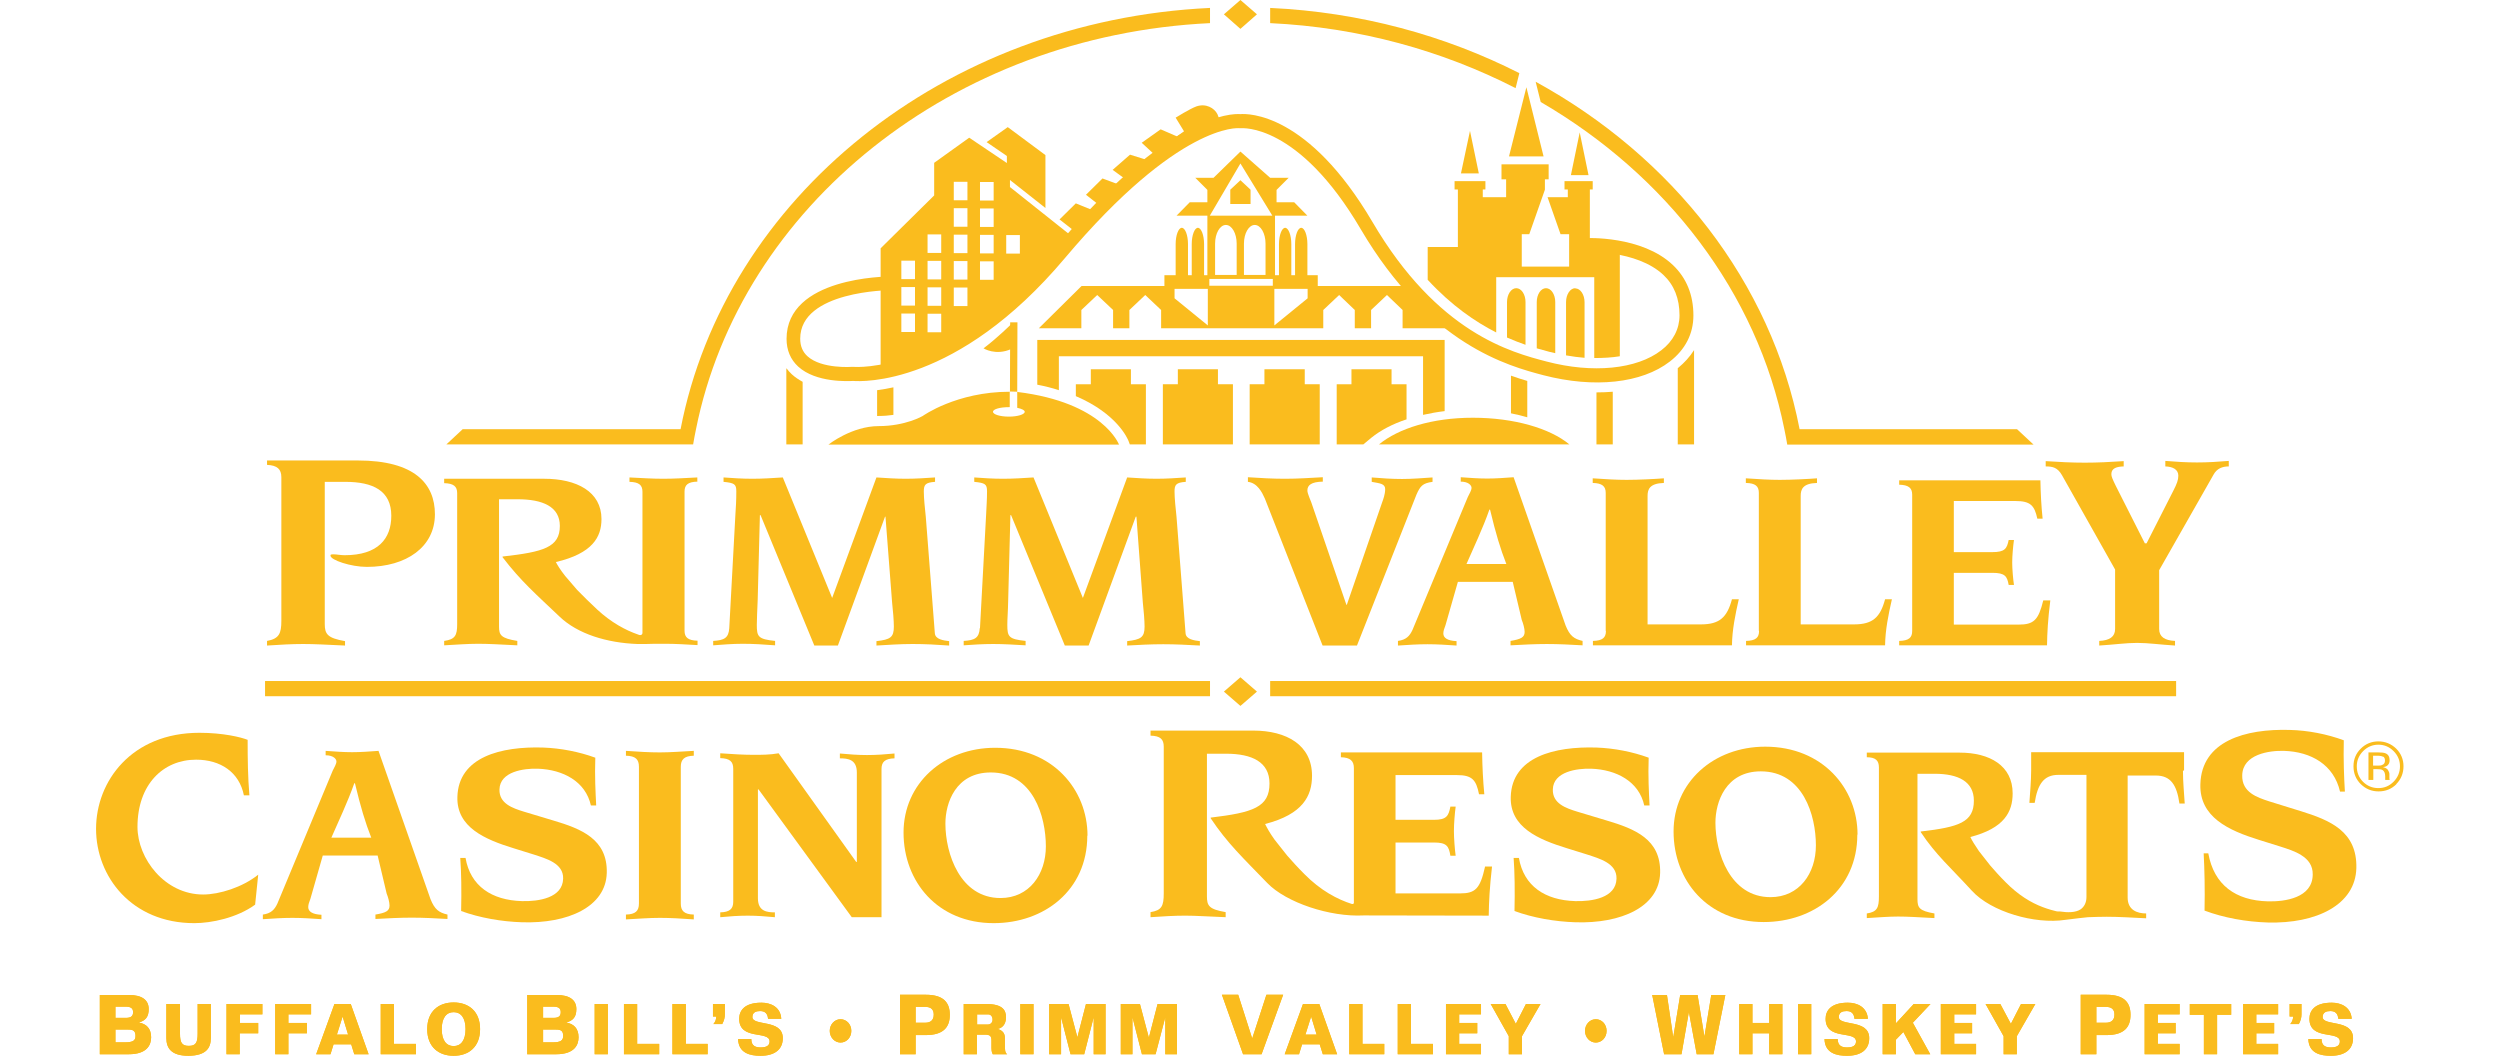 <svg xmlns="http://www.w3.org/2000/svg" xmlns:xlink="http://www.w3.org/1999/xlink" id="Layer_2" viewBox="0 0 113.47 47.92" width="226.94" height="95.84"><defs><style>.cls-1{fill:none;}.cls-2{clip-path:url(#clippath);}.cls-3,.cls-4{fill:#FABC1E;}.cls-4{fill-rule:evenodd;}</style><clipPath id="clippath"><rect class="cls-1" width="113.47" height="47.92"/></clipPath></defs><g id="Layer_1-2"><g class="cls-2"><path class="cls-3" d="m30.89,19.48h-9.89l-.74.69h11.2s0,0,0,0c.04-.23.08-.46.13-.69C33.61,9.39,43.21,1.61,54.92,1.05V.36c-12.1.57-22.01,8.65-24.03,19.12"/><path class="cls-3" d="m57.65.36v.69c4.04.19,7.82,1.25,11.14,2.95l.17-.68c-3.37-1.71-7.21-2.77-11.31-2.96"/><path class="cls-3" d="m91.54,19.48h-9.86c-1.29-6.67-5.77-12.37-11.98-15.77l.23.92c5.71,3.32,9.82,8.65,11.06,14.86.05.23.09.46.13.69h0s11.18,0,11.18,0l-.74-.69Z"/><polygon class="cls-3" points="55.55 .65 56.3 0 57.05 .65 56.3 1.31 55.55 .65"/><path class="cls-3" d="m52.62,7.19c-.47.38-1.02.92-1.58,1.48l-2.03,2.01-.92-.72.74-.73.81.33.25-.25-.6-.47.75-.74.78.29.26-.26-.58-.42.79-.69.77.24.3-.3.25.23Z"/><path class="cls-3" d="m52.61,7.2c.9-.68,1.65-1.14,2.33-1.44h0c.18-.07.34-.13.47-.17l-.15-.4c-.14-.29-.53-.51-.96-.36-.3.11-.94.51-.94.51l.38.62-.32.23-.74-.32-.86.61.79.73Z"/><path class="cls-3" d="m48.7,10.45l-.17.18-2.69-2.14v-.32l1.61,1.27v-2.4l-1.71-1.27-.96.68.92.63v.32s-1.71-1.15-1.71-1.15l-1.59,1.14v1.48l-2.43,2.4v5.44l2.05-.43,4-2.74,2.9-2.94-.22-.12Zm-7.17,4.62h-.62v-.84h.62v.84Zm0-1.2h-.62v-.84h.62v.84Zm0-1.2h-.62v-.84h.62v.84Zm1.19,2.41h-.62v-.84h.62v.84Zm0-1.2h-.62v-.84h.62v.84Zm0-1.2h-.62v-.84h.62v.84Zm0-1.2h-.62v-.84h.62v.84Zm1.19,2.41h-.62v-.84h.62v.84Zm0-1.2h-.62v-.84h.62v.84Zm0-1.2h-.62v-.84h.62v.84Zm0-1.2h-.62v-.84h.62v.84Zm0-1.2h-.62v-.84h.62v.84Zm1.19,3.61h-.62v-.84h.62v.84Zm0-1.2h-.62v-.84h.62v.84Zm0-1.2h-.62v-.84h.62v.84Zm0-1.2h-.62v-.84h.62v.84Zm1.19,2.41h-.62v-.84h.62v.84Z"/><polygon class="cls-3" points="71.3 7.95 71.7 6.01 72.1 7.95 71.3 7.95"/><polygon class="cls-3" points="66.31 7.87 66.72 5.94 67.12 7.87 66.31 7.87"/><polygon class="cls-3" points="68.49 7.1 69.28 3.96 70.06 7.1 68.49 7.1"/><path class="cls-3" d="m66.85,18.96c-1.86,0-3.38.49-4.26,1.21h8.64c-.88-.73-2.51-1.21-4.38-1.21"/><polygon class="cls-3" points="59.22 16.76 57.39 16.76 57.39 17.44 56.72 17.44 56.72 20.17 59.9 20.17 59.9 17.44 59.22 17.44 59.22 16.76"/><polygon class="cls-3" points="55.28 16.76 53.46 16.76 53.46 17.44 52.78 17.44 52.78 20.17 55.96 20.17 55.96 17.44 55.28 17.44 55.28 16.76"/><path class="cls-3" d="m46.17,17.78v.73c.2.04.34.11.34.18,0,.12-.32.22-.72.22s-.72-.1-.72-.22.32-.21.72-.21h.04v-.7c-2.42,0-3.95,1.1-3.95,1.1,0,0-.78.46-2,.46s-2.28.84-2.28.84h13.19s-.71-1.91-4.61-2.39"/><polygon class="cls-3" points="46.17 17.78 46.18 14.63 45.85 14.63 45.84 17.77 46.17 17.78"/><path class="cls-3" d="m45.91,14.7s-.62.62-1.27,1.11c0,0,.55.35,1.26.03v-1.14Z"/><polygon class="cls-3" points="55.55 31.39 56.3 30.74 57.05 31.39 56.3 32.04 55.55 31.39"/><rect class="cls-3" x="12.03" y="30.91" width="42.89" height=".69"/><rect class="cls-3" x="57.65" y="30.91" width="41.12" height=".69"/><path class="cls-4" d="m33.1,28.51c-.03.45-.23.55-.73.58v.2c.4-.03.87-.07,1.34-.07s.96.03,1.47.07v-.2c-.77-.08-.83-.19-.83-.73,0-.29.02-.58.04-1.14l.1-3.84h.03l2.44,5.92h1.07l2.14-5.85h.02l.3,3.89c.04.35.08.84.08,1.1,0,.49-.16.59-.79.66v.2c.52-.03,1.08-.07,1.64-.07s1.11.03,1.66.07v-.2c-.26-.03-.63-.08-.65-.36l-.41-5.28c-.04-.37-.09-.85-.09-1.15s.06-.41.51-.44v-.2c-.43.03-.88.06-1.33.06s-.88-.03-1.33-.06l-2.01,5.47-2.24-5.47c-.46.03-.92.06-1.38.06s-.92-.03-1.31-.06v.2c.49.05.58.1.58.43,0,.43-.02.73-.04,1.03l-.28,5.18Z"/><path class="cls-4" d="m44.47,28.51c-.03.45-.23.55-.73.58v.2c.4-.03.87-.06,1.34-.06s.96.03,1.47.06v-.2c-.77-.08-.83-.19-.83-.73,0-.29.03-.58.04-1.14l.1-3.84h.03l2.44,5.92h1.08l2.14-5.85h.03l.29,3.89c.04.35.08.84.08,1.1,0,.49-.17.59-.79.66v.2c.52-.03,1.08-.06,1.64-.06s1.11.03,1.66.06v-.2c-.26-.03-.63-.08-.65-.36l-.41-5.28c-.04-.37-.09-.85-.09-1.15s.06-.41.51-.44v-.2c-.44.03-.88.06-1.33.06s-.88-.03-1.33-.06l-2.01,5.47-2.24-5.47c-.46.03-.92.06-1.38.06s-.92-.03-1.31-.06v.2c.49.05.58.1.58.43,0,.43-.03.73-.04,1.03l-.28,5.18Z"/><path class="cls-4" d="m56.64,21.87c.43.05.64.47.77.76l2.62,6.67h1.56l2.7-6.85c.17-.38.27-.52.73-.58v-.2c-.46.03-.92.07-1.38.07s-.92-.03-1.38-.07v.2c.37.07.61.08.61.33,0,.24-.09.47-.14.61l-1.6,4.64h-.02l-1.59-4.64c-.17-.42-.18-.48-.18-.55,0-.24.18-.39.7-.4v-.2c-.56.03-1.14.07-1.7.07s-1.13-.03-1.7-.07v.2Z"/><path class="cls-4" d="m63.46,29.3c.45-.03.88-.06,1.33-.06s.88.03,1.32.06v-.2c-.42-.02-.6-.15-.6-.35,0-.11.04-.22.1-.38l.56-1.96h2.49l.41,1.73c.06.14.13.39.13.54,0,.25-.17.33-.64.41v.2c.55-.03,1.1-.06,1.65-.06s1.09.03,1.62.06v-.2c-.39-.09-.58-.23-.77-.7l-2.36-6.73c-.4.03-.81.06-1.2.06s-.79-.03-1.2-.06v.2c.35,0,.49.17.49.28s-.09.26-.17.42l-2.51,6.03c-.13.28-.29.45-.66.5v.2Zm3.1-3.7c.33-.76.74-1.61,1.04-2.47h.03c.26,1.09.47,1.78.74,2.47h-1.8Z"/><path class="cls-4" d="m72.89,28.64c0,.3-.15.44-.59.45v.2h6.31c.01-.7.15-1.39.31-2.09h-.31c-.22.82-.56,1.14-1.41,1.14h-2.42v-5.83c0-.3.09-.57.74-.59v-.21c-.37.03-1.15.07-1.69.07-.47,0-.97-.03-1.54-.07v.21c.43.01.59.15.59.45v6.26Z"/><path class="cls-4" d="m79.84,28.64c0,.3-.15.44-.59.45v.2h6.31c.01-.7.15-1.39.31-2.09h-.31c-.22.82-.56,1.14-1.41,1.14h-2.42v-5.83c0-.3.09-.57.74-.59v-.21c-.37.03-1.15.07-1.69.07-.47,0-.97-.03-1.54-.07v.21c.44.01.59.15.59.45v6.26Z"/><path class="cls-4" d="m86.79,28.64c0,.3-.15.44-.59.45v.2h6.71c.01-.59.04-1.16.15-2.04h-.32c-.22.9-.43,1.1-1.13,1.1h-2.93v-2.35h1.75c.58,0,.67.16.74.55h.24c-.04-.26-.08-.73-.08-1.02s.04-.75.08-1.02h-.24c-.08.39-.17.55-.74.55h-1.75v-2.32h2.79c.69,0,.87.2,1,.8h.24c-.06-.58-.09-1.15-.1-1.74h-6.41v.2c.43.01.59.15.59.45v6.19Z"/><path class="cls-4" d="m15.66,29.3c-.86-.04-1.39-.07-1.9-.07s-1.04.03-1.64.07v-.21c.55-.1.65-.34.65-.91v-6.52c0-.36-.18-.54-.65-.56v-.2h4.12c2.58,0,3.5,1.06,3.5,2.44,0,1.48-1.29,2.39-3.09,2.39-.72,0-1.65-.31-1.65-.51,0-.05.01-.06.15-.06.13,0,.31.04.49.04,1.52,0,2.12-.75,2.12-1.79,0-1.14-.83-1.54-2.09-1.54h-.93v6.45c0,.46.12.64.92.78v.21Z"/><path class="cls-4" d="m94.61,21c.59,0,1.18-.03,1.78-.07v.24c-.3.01-.56.07-.56.35,0,.11.05.22.2.53l1.32,2.61h.08l1.21-2.38c.17-.33.23-.5.23-.69,0-.28-.25-.41-.59-.42v-.25c.48.04.96.07,1.44.07s.96-.03,1.44-.07v.25c-.3,0-.54.1-.69.37l-2.47,4.34v2.67c0,.35.25.52.72.54v.21c-.67-.04-1.21-.12-1.72-.12s-1.05.08-1.72.12v-.21c.47-.02.72-.19.72-.54v-2.7l-2.41-4.28c-.2-.35-.42-.4-.74-.4v-.24c.59.04,1.18.07,1.78.07"/><path class="cls-3" d="m63.84,19.03v-1.59h-.68v-.68h-1.82v.68h-.67v2.73h1.21l.36-.3c.42-.34.97-.63,1.61-.84"/><path class="cls-4" d="m68.7,38.93c.05.68.06,1.49.04,2.42.85.31,1.83.48,2.76.51,2.08.07,3.81-.7,3.85-2.24.04-1.53-1.15-2-2.43-2.38l-1.33-.4c-.52-.16-1.13-.37-1.11-1.01.02-.81,1.1-.96,1.74-.94,1.15.04,2.17.58,2.41,1.67h.24c-.03-.61-.07-1.32-.04-2.17-.74-.27-1.56-.43-2.37-.46-1.9-.06-3.84.42-3.89,2.24-.04,1.38,1.25,1.93,2.55,2.33l.9.28c.58.19,1.37.4,1.35,1.1-.02.88-1.12,1.04-1.87,1.02-1.37-.04-2.34-.68-2.56-1.96h-.24Z"/><path class="cls-4" d="m82.42,38.37c0,1.28-.76,2.35-2.06,2.35-1.83,0-2.5-2.01-2.5-3.38,0-.94.47-2.33,2.06-2.33,1.92,0,2.5,2,2.5,3.36m1.89-.49c0-2.09-1.58-3.99-4.19-3.99-2.35,0-4.16,1.62-4.16,3.85s1.55,4.11,4.09,4.11c2.29,0,4.25-1.49,4.25-3.97"/><path class="cls-4" d="m104.97,39.7c.01-.42-.21-.69-.51-.88-.29-.19-.66-.3-.97-.4l-.96-.3c-1.38-.43-2.7-1.03-2.66-2.52.05-1.97,2.04-2.53,4.06-2.47.83.02,1.69.19,2.45.47-.02.9.01,1.67.05,2.33h-.22c-.28-1.22-1.31-1.81-2.54-1.85-.67-.02-1.88.15-1.9,1.11-.02.77.67,1,1.22,1.18l1.42.44c1.36.42,2.58.93,2.54,2.59-.04,1.67-1.82,2.53-4.02,2.47-.97-.03-1.99-.21-2.87-.54.02-.99,0-1.86-.04-2.6h.21c.26,1.44,1.24,2.14,2.7,2.18.79.02,2.02-.16,2.04-1.2"/><path class="cls-4" d="m99.13,34.96v-.82h-6.94v.82c0,.49-.05.99-.08,1.48h.24c.13-.84.41-1.27,1.07-1.27h1.28v5.54c0,.27-.11.45-.26.56-.24.16-.61.15-.94.1-.02,0-.03,0-.05,0-.02,0-.03,0-.05,0-.02,0-.04-.01-.07-.01-.34-.08-.62-.19-.62-.19h0c-.53-.2-1.11-.55-1.68-1.13-.28-.28-.51-.54-.7-.76l-.51-.65c-.2-.29-.32-.49-.39-.64,1.54-.4,1.92-1.14,1.92-1.98,0-1.26-1.04-1.85-2.41-1.85h-4.21v.21c.4,0,.55.15.55.46v5.86c0,.51-.08.7-.55.77v.21c.52-.03.99-.07,1.42-.07s.9.03,1.65.07v-.21c-.69-.12-.77-.26-.77-.65v-5.69h.78c1.07,0,1.78.35,1.78,1.22,0,.98-.68,1.2-2.41,1.4v.02s0,0,0,.01c.68,1.03,1.37,1.62,2.32,2.66.88.96,2.86,1.53,4.24,1.32.4-.05.89-.11,1.03-.12.29-.01.58-.02.85-.02.56,0,1.18.04,1.79.07v-.22c-.4,0-.84-.15-.84-.72v-5.54h1.28c.67,0,.95.42,1.07,1.27h.24c-.03-.49-.08-.99-.08-1.48"/><path class="cls-3" d="m67.4,39.35c-.22.99-.44,1.2-1.13,1.2h-2.93v-2.31h1.75c.58,0,.67.17.74.6h.24c-.04-.28-.08-.8-.08-1.12s.04-.82.08-1.11h-.24c-.08.42-.17.6-.74.6h-1.75v-2.03h2.79c.69,0,.87.22,1,.87h.24c-.06-.63-.09-1.26-.1-1.9h-6.41v.22c.43.01.59.17.59.49v6.01s0,.08,0,.11c0,.03-.03.06-.09.05-.66-.21-1.42-.61-2.16-1.36-.31-.31-.56-.59-.78-.84l-.57-.72c-.23-.32-.35-.55-.43-.71,1.71-.44,2.13-1.27,2.13-2.19,0-1.4-1.16-2.05-2.67-2.05h-4.66v.23c.45.01.6.17.6.5v6.66c0,.57-.09.77-.6.85v.23c.58-.04,1.09-.07,1.58-.07s1,.04,1.83.07v-.23c-.76-.13-.85-.29-.85-.72v-6.47h.87c1.18,0,1.97.38,1.97,1.35,0,1.08-.75,1.32-2.67,1.55v.02s0,0,0,.01h0c.76,1.14,1.48,1.81,2.57,2.94.86.89,2.85,1.55,4.37,1.47h.05s5.63.01,5.63.01c.01-.65.04-1.27.15-2.23h-.32Z"/><path class="cls-4" d="m31.65,21.87v-.2c-.56.03-1.06.06-1.54.06s-.97-.03-1.54-.06v.2c.44.01.59.15.59.45v6.32s0,.06,0,.09c0,.05-.05.14-.2.07-.58-.2-1.22-.55-1.85-1.13-.3-.28-.7-.67-.91-.89l-.55-.64c-.22-.28-.35-.49-.42-.63,1.66-.39,2.07-1.13,2.07-1.95,0-1.25-1.13-1.83-2.6-1.83h-4.54v.2c.43.01.59.15.59.45v5.95c0,.51-.09.69-.59.76v.2c.56-.03,1.06-.07,1.54-.07s.97.03,1.78.07v-.2c-.74-.12-.83-.26-.83-.65v-5.78h.84c1.15,0,1.92.34,1.92,1.21,0,.97-.73,1.18-2.6,1.39v.02s0,0,0,.01h0c.84,1.1,1.53,1.69,2.58,2.69.83.8,2.17,1.2,3.54,1.25h-.01s.04,0,.1,0c.23,0,.46,0,.69-.01.06,0,.12,0,.18,0,.08,0,.15,0,.23,0,.03,0,.06,0,.08,0,0,0,.01,0,.02,0h0c.44,0,.91.03,1.44.06v-.2c-.43-.01-.59-.15-.59-.45v-6.32c0-.3.15-.44.59-.45"/><path class="cls-3" d="m35.69,16.73v3.44h.74v-2.84c-.18-.1-.35-.21-.5-.35-.09-.08-.16-.17-.23-.26"/><path class="cls-3" d="m39.81,18.88s.05,0,.07,0c.24,0,.47-.02.67-.05v-1.25c-.27.06-.52.1-.74.13v1.17Z"/><path class="cls-3" d="m76.15,16.71v3.46h.74v-4.28c-.19.3-.44.58-.74.82"/><path class="cls-3" d="m68.58,18.76c.26.05.5.11.74.18v-1.65c-.23-.07-.47-.14-.74-.24v1.7Z"/><path class="cls-3" d="m72.46,20.17h.74v-2.39c-.24.02-.49.03-.74.03v2.36Z"/><path class="cls-3" d="m56.3,5.18c-.39-.03-3.27-.02-8.44,6.12-4.8,5.69-9.07,5.36-9.11,5.35h-.03s-.03,0-.03,0c-.01,0-1.39.11-2.04-.48-.22-.2-.33-.46-.33-.8,0-2.17,4.05-2.2,4.09-2.2v-.62c-.19,0-4.71.03-4.71,2.83,0,.51.18.94.53,1.26.81.74,2.28.66,2.49.65.38.03,4.71.25,9.61-5.57,5.18-6.15,7.89-5.91,7.92-5.9h.04s.04,0,.04,0c.03,0,2.6-.24,5.43,4.58,3.1,5.27,6.74,6.22,8.29,6.63,2.31.6,4.46.37,5.74-.62.7-.54,1.07-1.26,1.07-2.09,0-.93-.31-1.7-.93-2.29-1.41-1.34-3.91-1.23-4.02-1.22l.03.62s2.34-.1,3.56,1.05c.49.46.73,1.08.73,1.83,0,.62-.29,1.18-.83,1.59-1.11.86-3.11,1.06-5.2.51-1.61-.42-4.95-1.29-7.91-6.34-2.92-4.96-5.64-4.92-6-4.89"/><path class="cls-3" d="m52.01,17.44h-.68v-.68h-1.82v.68h-.68v.54c1.9.81,2.36,1.96,2.39,2.03l.06.16h.73v-2.73Z"/><path class="cls-3" d="m47.08,15.42v2.04c.36.07.68.15.98.25v-1.54h16.53v2.66c.31-.07.64-.13.98-.17v-3.23s-18.49,0-18.49,0Z"/><path class="cls-3" d="m71.5,13.08c-.23,0-.42.28-.42.63v2.42c.29.05.57.09.84.11v-2.52c0-.35-.19-.63-.42-.63"/><path class="cls-3" d="m70.17,13.08c-.23,0-.42.28-.42.63v2.1c.21.06.41.11.58.16.09.02.18.04.26.06v-2.32c0-.35-.19-.63-.42-.63"/><path class="cls-3" d="m68.82,13.08c-.23,0-.42.28-.42.63v1.61c.3.13.58.24.84.33v-1.94c0-.35-.19-.63-.42-.63"/><path class="cls-3" d="m73.52,16.17v-4.14s0-.82,0-.82h-1.36v-2.61h.13v-.38h-1.28v.38h.15v.35h-.92l.59,1.68h.39v1.47h-2.15v-1.47h.34l.71-2.02v-.47h.17v-.68h-2.14v.68h.21v.81h-1.06v-.35h.12v-.38h-1.4v.38h.15v2.61s-1.37,0-1.37,0v1.49c1.09,1.18,2.17,1.91,3.11,2.39v-2.51h4.45v3.67c.41,0,.8-.02,1.16-.08"/><path class="cls-3" d="m65.99,14.89l-2.11-1.91h-4.07v-.49h-.47v-1.41c0-.41-.13-.74-.28-.74s-.28.33-.28.74v1.41h-.17v-1.41c0-.41-.13-.74-.28-.74s-.28.33-.28.74v1.41h-.18v-2.7h1.47l-.6-.61h-.8v-.56l.55-.55h-.84s-1.35-1.19-1.35-1.19l-1.22,1.19h-.83l.55.55v.56h-.8l-.6.61h1.4v2.7h-.15v-1.41c0-.41-.13-.74-.28-.74s-.28.33-.28.74v1.41h-.17v-1.41c0-.41-.13-.74-.28-.74s-.28.33-.28.74v1.41h-.51v.49h-3.76l-1.94,1.92h1.93v-.83l.72-.68.72.68v.83h.74v-.83l.72-.68.72.68v.83h7.36v-.83l.72-.68.71.68v.83h.74v-.83l.72-.68.71.68v.83h2.36Zm-9.69-7.47l1.45,2.37h-2.84l1.39-2.37Zm1.14,3.64v1.42h-.98v-1.42c0-.47.22-.85.49-.85s.49.38.49.85m-1.31,0v1.42h-.98v-1.42c0-.47.22-.85.49-.85s.49.38.49.85m-1.31,3.71l-1.51-1.23v-.43h1.51v1.66Zm2.95-1.8h-2.88v-.31h2.88v.31Zm.07,1.8v-1.66h1.51v.43s-1.51,1.23-1.51,1.23Z"/><polygon class="cls-3" points="56.76 9.26 55.84 9.26 55.84 8.61 56.3 8.18 56.76 8.61 56.76 9.26"/><path class="cls-3" d="m4.53,45.16h1.32c.61,0,.9.24.9.64,0,.35-.14.52-.45.61h0c.35.06.56.28.56.67,0,.34-.18.77-1.02.77h-1.31v-2.69Zm.71.53v.51h.47c.26,0,.33-.1.33-.26,0-.15-.07-.25-.33-.25h-.47Zm0,1.03v.59h.43c.38,0,.48-.09.48-.29,0-.23-.1-.29-.33-.29h-.57Z"/><path class="cls-3" d="m8.17,45.57v1.35c0,.41.09.55.4.55.31,0,.4-.14.4-.55v-1.35h.6v1.54c0,.48-.24.8-1.01.81-.77,0-1.01-.33-1.01-.81v-1.54h.6Z"/><polygon class="cls-3" points="10.28 45.57 11.91 45.57 11.91 46.04 10.89 46.04 10.89 46.43 11.72 46.43 11.72 46.9 10.88 46.9 10.88 47.85 10.28 47.85 10.28 45.57"/><polygon class="cls-3" points="12.49 45.57 14.12 45.57 14.12 46.04 13.09 46.04 13.09 46.43 13.93 46.43 13.93 46.9 13.09 46.9 13.09 47.85 12.49 47.85 12.49 45.57"/><path class="cls-3" d="m14.35,47.85l.83-2.28h.74l.81,2.28h-.65l-.14-.45h-.8l-.14.45h-.65Zm.94-.89h.51l-.25-.82h0l-.26.82Z"/><polygon class="cls-3" points="17.28 47.85 17.28 45.57 17.88 45.57 17.88 47.38 18.88 47.38 18.88 47.85 17.28 47.85"/><path class="cls-3" d="m20.59,47.92c-.69,0-1.2-.41-1.2-1.21s.51-1.21,1.2-1.21,1.2.41,1.2,1.21-.51,1.21-1.2,1.21m0-.44c.33,0,.54-.26.54-.77s-.21-.77-.54-.77-.54.26-.54.77.21.77.54.77"/><path class="cls-3" d="m23.94,45.16h1.32c.61,0,.9.24.9.64,0,.35-.14.52-.46.61h0c.35.06.56.28.56.67,0,.34-.18.77-1.02.77h-1.31v-2.69Zm.71.53v.51h.47c.26,0,.33-.1.33-.26,0-.15-.07-.25-.33-.25h-.47Zm0,1.03v.59h.43c.38,0,.48-.09.48-.29,0-.23-.09-.29-.33-.29h-.57Z"/><rect class="cls-3" x="26.99" y="45.57" width=".6" height="2.28"/><polygon class="cls-3" points="28.32 47.85 28.32 45.57 28.92 45.57 28.92 47.38 29.92 47.38 29.92 47.85 28.32 47.85"/><polygon class="cls-3" points="30.52 47.85 30.52 45.57 31.13 45.57 31.13 47.38 32.12 47.38 32.12 47.85 30.52 47.85"/><path class="cls-3" d="m32.36,46.14v-.57h.54v.47c0,.14-.03.27-.12.44h-.4c.08-.09.13-.21.13-.34h-.15Z"/><path class="cls-3" d="m34.86,46.24c-.02-.24-.14-.35-.36-.35-.17,0-.35.05-.35.27,0,.43,1.38.08,1.38.96,0,.52-.38.8-1.01.8-.46,0-1-.11-1.02-.76h.6c0,.35.24.38.44.38.27,0,.39-.1.39-.27,0-.51-1.38-.03-1.38-1.03,0-.34.21-.73,1.01-.73.43,0,.87.2.9.73h-.6Z"/><path class="cls-3" d="m38.15,46.26c.27,0,.49.23.49.53s-.22.53-.49.53-.49-.24-.49-.53.22-.53.49-.53"/><path class="cls-3" d="m40.85,45.15h1.17c.8,0,1.09.35,1.09.91s-.29.92-1.09.92h-.46v.87h-.71v-2.69Zm.71,1.27h.43c.26,0,.39-.13.39-.37s-.13-.35-.39-.35h-.43v.72Z"/><path class="cls-3" d="m43.75,45.57h1.01c.76,0,.9.29.9.6,0,.35-.2.5-.38.53h0c.18.06.33.16.33.41v.27c0,.27,0,.39.1.47h-.65c-.06-.1-.06-.23-.06-.28v-.33c0-.21-.05-.28-.31-.28h-.35v.89h-.6v-2.28Zm.6.47v.46h.5c.1,0,.21-.09.2-.23,0-.14-.09-.23-.2-.23h-.5Z"/><rect class="cls-3" x="46.31" y="45.57" width=".6" height="2.28"/><polygon class="cls-3" points="47.62 47.85 47.62 45.57 48.5 45.57 48.9 47.08 48.9 47.08 49.29 45.57 50.18 45.57 50.18 47.85 49.64 47.85 49.64 46.21 49.63 46.21 49.21 47.85 48.59 47.85 48.17 46.21 48.16 46.21 48.16 47.85 47.62 47.85"/><polygon class="cls-3" points="50.87 47.85 50.87 45.57 51.74 45.57 52.14 47.08 52.15 47.08 52.54 45.57 53.42 45.57 53.42 47.85 52.89 47.85 52.89 46.21 52.88 46.21 52.45 47.85 51.83 47.85 51.41 46.21 51.4 46.21 51.4 47.85 50.87 47.85"/><polygon class="cls-3" points="56.42 47.85 55.46 45.15 56.2 45.15 56.83 47.12 56.84 47.12 57.48 45.15 58.24 45.15 57.26 47.85 56.42 47.85"/><path class="cls-3" d="m58.31,47.85l.83-2.28h.74l.81,2.28h-.65l-.14-.45h-.8l-.14.45h-.65Zm.94-.89h.51l-.25-.82h0l-.26.82Z"/><polygon class="cls-3" points="61.24 47.85 61.24 45.57 61.84 45.57 61.84 47.38 62.83 47.38 62.83 47.85 61.24 47.85"/><polygon class="cls-3" points="63.44 47.85 63.44 45.57 64.04 45.57 64.04 47.38 65.04 47.38 65.04 47.85 63.44 47.85"/><polygon class="cls-3" points="65.63 47.85 65.63 45.57 67.22 45.57 67.22 46.04 66.23 46.04 66.23 46.43 67.05 46.43 67.05 46.9 66.23 46.9 66.23 47.38 67.22 47.38 67.22 47.85 65.63 47.85"/><polygon class="cls-3" points="68.48 47.03 67.66 45.57 68.33 45.57 68.8 46.47 69.26 45.57 69.92 45.57 69.08 47.03 69.08 47.85 68.48 47.85 68.48 47.03"/><path class="cls-3" d="m72.43,46.26c.27,0,.49.23.49.53s-.22.53-.49.53-.49-.24-.49-.53.22-.53.49-.53"/><polygon class="cls-3" points="76.66 45.96 76.65 45.96 76.32 47.85 75.53 47.85 74.99 45.16 75.66 45.16 75.94 47.05 75.95 47.05 76.26 45.16 77.05 45.16 77.36 47.05 77.36 47.05 77.67 45.16 78.31 45.16 77.77 47.85 77.01 47.85 76.66 45.96"/><polygon class="cls-3" points="80.3 46.9 79.54 46.9 79.54 47.85 78.94 47.85 78.94 45.57 79.54 45.57 79.54 46.43 80.3 46.43 80.3 45.57 80.9 45.57 80.9 47.85 80.3 47.85 80.3 46.9"/><rect class="cls-3" x="81.61" y="45.57" width=".6" height="2.28"/><path class="cls-3" d="m84.17,46.24c-.02-.24-.14-.35-.36-.35-.17,0-.35.05-.35.27,0,.43,1.38.08,1.38.96,0,.52-.37.8-1.01.8-.46,0-1-.11-1.02-.76h.6c0,.35.24.38.44.38.27,0,.39-.1.39-.27,0-.51-1.38-.03-1.38-1.03,0-.34.21-.73,1.01-.73.43,0,.87.2.91.73h-.6Z"/><polygon class="cls-3" points="86.05 47.85 85.45 47.85 85.45 45.57 86.05 45.57 86.05 46.45 86.86 45.57 87.62 45.57 86.82 46.42 87.61 47.85 86.93 47.85 86.39 46.84 86.05 47.19 86.05 47.85"/><polygon class="cls-3" points="88.09 47.85 88.09 45.57 89.69 45.57 89.69 46.04 88.7 46.04 88.7 46.43 89.51 46.43 89.51 46.9 88.7 46.9 88.7 47.38 89.69 47.38 89.69 47.85 88.09 47.85"/><polygon class="cls-3" points="90.94 47.03 90.12 45.57 90.79 45.57 91.27 46.47 91.73 45.57 92.38 45.57 91.54 47.03 91.54 47.85 90.94 47.85 90.94 47.03"/><path class="cls-3" d="m94.44,45.15h1.17c.8,0,1.09.35,1.09.91s-.29.92-1.09.92h-.46v.87h-.71v-2.69Zm.71,1.27h.43c.26,0,.39-.13.39-.37s-.13-.35-.39-.35h-.43v.72Z"/><polygon class="cls-3" points="97.34 47.85 97.34 45.57 98.93 45.57 98.93 46.04 97.94 46.04 97.94 46.43 98.75 46.43 98.75 46.9 97.94 46.9 97.94 47.38 98.93 47.38 98.93 47.85 97.34 47.85"/><polygon class="cls-3" points="100.03 47.85 100.03 46.06 99.39 46.06 99.39 45.57 101.27 45.57 101.27 46.06 100.63 46.06 100.63 47.85 100.03 47.85"/><polygon class="cls-3" points="101.81 47.85 101.81 45.57 103.4 45.57 103.4 46.04 102.41 46.04 102.41 46.43 103.22 46.43 103.22 46.9 102.41 46.9 102.41 47.38 103.4 47.38 103.4 47.85 101.81 47.85"/><path class="cls-3" d="m103.92,46.14v-.57h.54v.47c0,.14-.03.27-.12.44h-.39c.08-.09.13-.21.13-.34h-.15Z"/><path class="cls-3" d="m106.13,46.24c-.02-.24-.14-.35-.36-.35-.17,0-.35.05-.35.27,0,.43,1.38.08,1.38.96,0,.52-.38.8-1.01.8-.46,0-1-.11-1.02-.76h.6c0,.35.24.38.44.38.27,0,.39-.1.39-.27,0-.51-1.38-.03-1.38-1.03,0-.34.21-.73,1.01-.73.43,0,.87.2.91.73h-.6Z"/><path class="cls-3" d="m4.53,45.16h1.32c.61,0,.9.24.9.64,0,.35-.14.52-.45.61h0c.35.06.56.28.56.67,0,.34-.18.77-1.02.77h-1.31v-2.69Zm.71.53v.51h.47c.26,0,.33-.1.33-.26,0-.15-.07-.25-.33-.25h-.47Zm0,1.03v.59h.43c.38,0,.48-.09.48-.29,0-.23-.1-.29-.33-.29h-.57Z"/><path class="cls-3" d="m8.17,45.57v1.35c0,.41.09.55.4.55.31,0,.4-.14.4-.55v-1.35h.6v1.54c0,.48-.24.8-1.01.81-.77,0-1.01-.33-1.01-.81v-1.54h.6Z"/><polygon class="cls-3" points="10.28 45.57 11.91 45.57 11.91 46.04 10.89 46.04 10.89 46.43 11.72 46.43 11.72 46.9 10.88 46.9 10.88 47.85 10.28 47.85 10.28 45.57"/><polygon class="cls-3" points="12.49 45.57 14.12 45.57 14.12 46.04 13.09 46.04 13.09 46.43 13.93 46.43 13.93 46.9 13.09 46.9 13.09 47.85 12.49 47.85 12.49 45.57"/><path class="cls-3" d="m14.35,47.85l.83-2.28h.74l.81,2.28h-.65l-.14-.45h-.8l-.14.45h-.65Zm.94-.89h.51l-.25-.82h0l-.26.82Z"/><polygon class="cls-3" points="17.28 47.85 17.28 45.57 17.88 45.57 17.88 47.38 18.88 47.38 18.88 47.85 17.28 47.85"/><path class="cls-3" d="m20.59,47.92c-.69,0-1.2-.41-1.2-1.21s.51-1.21,1.2-1.21,1.2.41,1.2,1.21-.51,1.21-1.2,1.21m0-.44c.33,0,.54-.26.54-.77s-.21-.77-.54-.77-.54.26-.54.77.21.77.54.77"/><path class="cls-3" d="m23.94,45.16h1.32c.61,0,.9.24.9.64,0,.35-.14.52-.46.61h0c.35.06.56.28.56.67,0,.34-.18.77-1.02.77h-1.31v-2.69Zm.71.53v.51h.47c.26,0,.33-.1.33-.26,0-.15-.07-.25-.33-.25h-.47Zm0,1.03v.59h.43c.38,0,.48-.09.48-.29,0-.23-.09-.29-.33-.29h-.57Z"/><rect class="cls-3" x="26.99" y="45.57" width=".6" height="2.28"/><polygon class="cls-3" points="28.32 47.85 28.32 45.57 28.92 45.57 28.92 47.38 29.92 47.38 29.92 47.85 28.32 47.85"/><polygon class="cls-3" points="30.52 47.85 30.52 45.57 31.13 45.57 31.13 47.38 32.12 47.38 32.12 47.85 30.52 47.85"/><path class="cls-3" d="m32.36,46.14v-.57h.54v.47c0,.14-.03.27-.12.44h-.4c.08-.09.13-.21.13-.34h-.15Z"/><path class="cls-3" d="m34.86,46.24c-.02-.24-.14-.35-.36-.35-.17,0-.35.05-.35.27,0,.43,1.38.08,1.38.96,0,.52-.38.8-1.01.8-.46,0-1-.11-1.02-.76h.6c0,.35.24.38.44.38.27,0,.39-.1.39-.27,0-.51-1.38-.03-1.38-1.03,0-.34.21-.73,1.01-.73.43,0,.87.2.9.73h-.6Z"/><path class="cls-3" d="m38.15,46.26c.27,0,.49.23.49.53s-.22.53-.49.53-.49-.24-.49-.53.22-.53.49-.53"/><path class="cls-3" d="m40.85,45.15h1.17c.8,0,1.09.35,1.09.91s-.29.92-1.09.92h-.46v.87h-.71v-2.69Zm.71,1.27h.43c.26,0,.39-.13.39-.37s-.13-.35-.39-.35h-.43v.72Z"/><path class="cls-3" d="m43.75,45.57h1.01c.76,0,.9.29.9.6,0,.35-.2.5-.38.53h0c.18.06.33.16.33.41v.27c0,.27,0,.39.1.47h-.65c-.06-.1-.06-.23-.06-.28v-.33c0-.21-.05-.28-.31-.28h-.35v.89h-.6v-2.28Zm.6.47v.46h.5c.1,0,.21-.09.2-.23,0-.14-.09-.23-.2-.23h-.5Z"/><rect class="cls-3" x="46.31" y="45.57" width=".6" height="2.28"/><polygon class="cls-3" points="47.62 47.85 47.62 45.57 48.5 45.57 48.9 47.08 48.9 47.08 49.29 45.57 50.18 45.57 50.18 47.85 49.64 47.85 49.64 46.21 49.63 46.21 49.21 47.85 48.59 47.85 48.17 46.21 48.16 46.21 48.16 47.85 47.62 47.85"/><polygon class="cls-3" points="50.87 47.85 50.87 45.57 51.74 45.57 52.14 47.08 52.15 47.08 52.54 45.57 53.42 45.57 53.42 47.85 52.89 47.85 52.89 46.21 52.88 46.21 52.45 47.85 51.83 47.85 51.41 46.21 51.4 46.21 51.4 47.85 50.87 47.85"/><polygon class="cls-3" points="56.42 47.85 55.46 45.15 56.2 45.15 56.83 47.12 56.84 47.12 57.48 45.15 58.24 45.15 57.26 47.85 56.42 47.85"/><path class="cls-3" d="m58.31,47.85l.83-2.28h.74l.81,2.28h-.65l-.14-.45h-.8l-.14.45h-.65Zm.94-.89h.51l-.25-.82h0l-.26.82Z"/><polygon class="cls-3" points="61.24 47.85 61.24 45.57 61.84 45.57 61.84 47.38 62.83 47.38 62.83 47.85 61.24 47.85"/><polygon class="cls-3" points="63.44 47.85 63.44 45.57 64.04 45.57 64.04 47.38 65.04 47.38 65.04 47.85 63.44 47.85"/><polygon class="cls-3" points="65.63 47.85 65.63 45.57 67.22 45.57 67.22 46.04 66.23 46.04 66.23 46.43 67.05 46.43 67.05 46.9 66.23 46.9 66.23 47.38 67.22 47.38 67.22 47.85 65.63 47.85"/><polygon class="cls-3" points="68.48 47.03 67.66 45.57 68.33 45.57 68.8 46.47 69.26 45.57 69.92 45.57 69.08 47.03 69.08 47.85 68.48 47.85 68.48 47.03"/><path class="cls-3" d="m72.43,46.26c.27,0,.49.23.49.53s-.22.53-.49.53-.49-.24-.49-.53.22-.53.49-.53"/><polygon class="cls-3" points="76.66 45.96 76.65 45.96 76.32 47.85 75.53 47.85 74.99 45.16 75.66 45.16 75.94 47.05 75.95 47.05 76.26 45.16 77.05 45.16 77.36 47.05 77.36 47.05 77.67 45.16 78.31 45.16 77.77 47.85 77.01 47.85 76.66 45.96"/><polygon class="cls-3" points="80.3 46.9 79.54 46.9 79.54 47.85 78.94 47.85 78.94 45.57 79.54 45.57 79.54 46.43 80.3 46.43 80.3 45.57 80.9 45.57 80.9 47.85 80.3 47.85 80.3 46.9"/><rect class="cls-3" x="81.61" y="45.57" width=".6" height="2.28"/><path class="cls-3" d="m84.17,46.24c-.02-.24-.14-.35-.36-.35-.17,0-.35.05-.35.27,0,.43,1.38.08,1.38.96,0,.52-.37.8-1.01.8-.46,0-1-.11-1.02-.76h.6c0,.35.24.38.44.38.27,0,.39-.1.39-.27,0-.51-1.38-.03-1.38-1.03,0-.34.21-.73,1.01-.73.43,0,.87.2.91.73h-.6Z"/><polygon class="cls-3" points="86.05 47.85 85.45 47.85 85.45 45.57 86.05 45.57 86.05 46.45 86.86 45.57 87.62 45.57 86.82 46.42 87.61 47.85 86.93 47.85 86.39 46.84 86.05 47.19 86.05 47.85"/><polygon class="cls-3" points="88.09 47.85 88.09 45.57 89.69 45.57 89.69 46.04 88.7 46.04 88.7 46.43 89.51 46.43 89.51 46.9 88.7 46.9 88.7 47.38 89.69 47.38 89.69 47.85 88.09 47.85"/><polygon class="cls-3" points="90.94 47.03 90.12 45.57 90.79 45.57 91.27 46.47 91.73 45.57 92.38 45.57 91.54 47.03 91.54 47.85 90.94 47.85 90.94 47.03"/><path class="cls-3" d="m94.44,45.15h1.17c.8,0,1.09.35,1.09.91s-.29.92-1.09.92h-.46v.87h-.71v-2.69Zm.71,1.27h.43c.26,0,.39-.13.39-.37s-.13-.35-.39-.35h-.43v.72Z"/><polygon class="cls-3" points="97.34 47.85 97.34 45.57 98.93 45.57 98.93 46.04 97.94 46.04 97.94 46.43 98.75 46.43 98.75 46.9 97.94 46.9 97.94 47.38 98.93 47.38 98.93 47.85 97.34 47.85"/><polygon class="cls-3" points="100.03 47.85 100.03 46.06 99.39 46.06 99.39 45.57 101.27 45.57 101.27 46.06 100.63 46.06 100.63 47.85 100.03 47.85"/><polygon class="cls-3" points="101.81 47.85 101.81 45.57 103.4 45.57 103.4 46.04 102.41 46.04 102.41 46.43 103.22 46.43 103.22 46.9 102.41 46.9 102.41 47.38 103.4 47.38 103.4 47.85 101.81 47.85"/><path class="cls-3" d="m103.92,46.14v-.57h.54v.47c0,.14-.03.27-.12.44h-.39c.08-.09.13-.21.13-.34h-.15Z"/><path class="cls-3" d="m106.13,46.24c-.02-.24-.14-.35-.36-.35-.17,0-.35.05-.35.27,0,.43,1.38.08,1.38.96,0,.52-.38.8-1.01.8-.46,0-1-.11-1.02-.76h.6c0,.35.24.38.44.38.27,0,.39-.1.39-.27,0-.51-1.38-.03-1.38-1.03,0-.34.21-.73,1.01-.73.43,0,.87.2.91.73h-.6Z"/><path class="cls-4" d="m11.94,41.72c.45-.03.88-.06,1.33-.06s.88.03,1.32.06v-.2c-.42-.02-.6-.15-.6-.35,0-.11.04-.22.1-.38l.56-1.96h2.49l.41,1.73c.06.14.13.39.13.54,0,.25-.17.33-.64.41v.2c.55-.03,1.1-.06,1.65-.06s1.09.03,1.62.06v-.2c-.39-.09-.58-.23-.77-.7l-2.36-6.73c-.4.03-.81.06-1.2.06s-.79-.03-1.2-.06v.2c.35,0,.49.17.49.28s-.09.26-.17.42l-2.51,6.03c-.13.28-.29.45-.66.5v.2Zm3.1-3.7c.33-.76.74-1.61,1.04-2.47h.03c.26,1.09.47,1.78.74,2.47h-1.8Z"/><path class="cls-4" d="m20.89,38.93c.05.68.06,1.49.04,2.42.85.31,1.83.48,2.76.51,2.08.07,3.81-.7,3.85-2.24.04-1.53-1.15-2-2.43-2.38l-1.33-.4c-.52-.16-1.13-.37-1.11-1.01.02-.81,1.1-.96,1.74-.94,1.15.04,2.17.58,2.41,1.67h.24c-.03-.61-.07-1.32-.04-2.17-.74-.27-1.56-.43-2.37-.46-1.9-.06-3.84.42-3.89,2.24-.04,1.38,1.25,1.93,2.55,2.33l.9.28c.58.19,1.37.4,1.35,1.1-.02.88-1.12,1.04-1.87,1.02-1.37-.04-2.34-.68-2.56-1.96h-.24Z"/><path class="cls-4" d="m47.47,38.41c0,1.28-.76,2.35-2.06,2.35-1.83,0-2.5-2.01-2.5-3.38,0-.94.47-2.32,2.06-2.32,1.92,0,2.5,2,2.5,3.36m1.89-.49c0-2.09-1.58-3.99-4.19-3.99-2.35,0-4.16,1.62-4.16,3.85s1.55,4.11,4.09,4.11c2.29,0,4.25-1.49,4.25-3.97"/><path class="cls-3" d="m11.58,41.06c-.82.6-1.99.84-2.76.84-2.85,0-4.46-2.12-4.46-4.28s1.61-4.36,4.69-4.36c1.08,0,1.89.2,2.19.32,0,.87.01,1.7.08,2.52h-.25c-.21-1.06-1.07-1.62-2.17-1.62-1.5,0-2.66,1.13-2.66,3.05,0,1.44,1.24,3.07,2.98,3.07.74,0,1.79-.33,2.5-.9l-.14,1.36Z"/><path class="cls-3" d="m29,34.8c0-.33-.15-.49-.59-.5v-.22c.56.04,1.06.07,1.54.07s.97-.04,1.54-.07v.22c-.43.01-.59.17-.59.5v6.21c0,.33.15.49.59.5v.22c-.56-.04-1.06-.07-1.54-.07s-.97.04-1.54.07v-.22c.44-.01.59-.17.59-.5v-6.21Z"/><path class="cls-3" d="m33.28,34.89c0-.32-.15-.47-.59-.48v-.22c.56.04,1.06.07,1.53.07.34,0,.73,0,1.12-.07l3.52,4.93h.03v-4.06c0-.6-.42-.64-.77-.64v-.22c.42.04.83.07,1.23.07.42,0,.84-.03,1.25-.07v.22c-.43.01-.59.16-.59.48v6.73h-1.35l-4.23-5.8h-.03v4.94c0,.6.42.64.77.64v.22c-.42-.04-.83-.07-1.23-.07-.42,0-.84.03-1.25.07v-.22c.43-.01.59-.16.59-.48v-6.03Z"/><path class="cls-3" d="m108.77,35.59c-.22.22-.49.33-.81.33s-.58-.11-.81-.33c-.22-.22-.33-.49-.33-.81s.11-.58.33-.8c.22-.22.49-.33.8-.33s.58.11.81.33c.22.22.33.49.33.8s-.11.59-.33.81m-1.5-1.5c-.19.19-.29.42-.29.69s.09.51.28.7c.19.19.42.29.7.29s.5-.1.69-.29c.19-.19.29-.43.29-.7s-.1-.5-.29-.69c-.19-.19-.42-.29-.69-.29s-.5.1-.69.29m.67.06c.15,0,.27.01.34.04.13.05.19.16.19.32,0,.11-.04.19-.12.25-.04.03-.1.05-.18.06.1.02.17.06.22.12.04.07.07.13.07.19v.09s0,.06,0,.09c0,.03,0,.06.01.07v.02s-.2,0-.2,0c0,0,0,0,0-.01,0,0,0,0,0-.01v-.04s0-.1,0-.1c0-.14-.04-.24-.12-.29-.05-.03-.13-.04-.25-.04h-.17v.49h-.22v-1.25h.44Zm.24.2c-.06-.03-.14-.05-.27-.05h-.19v.45h.2c.09,0,.16,0,.21-.03.09-.03.13-.1.13-.2,0-.09-.03-.15-.08-.18"/></g></g></svg>